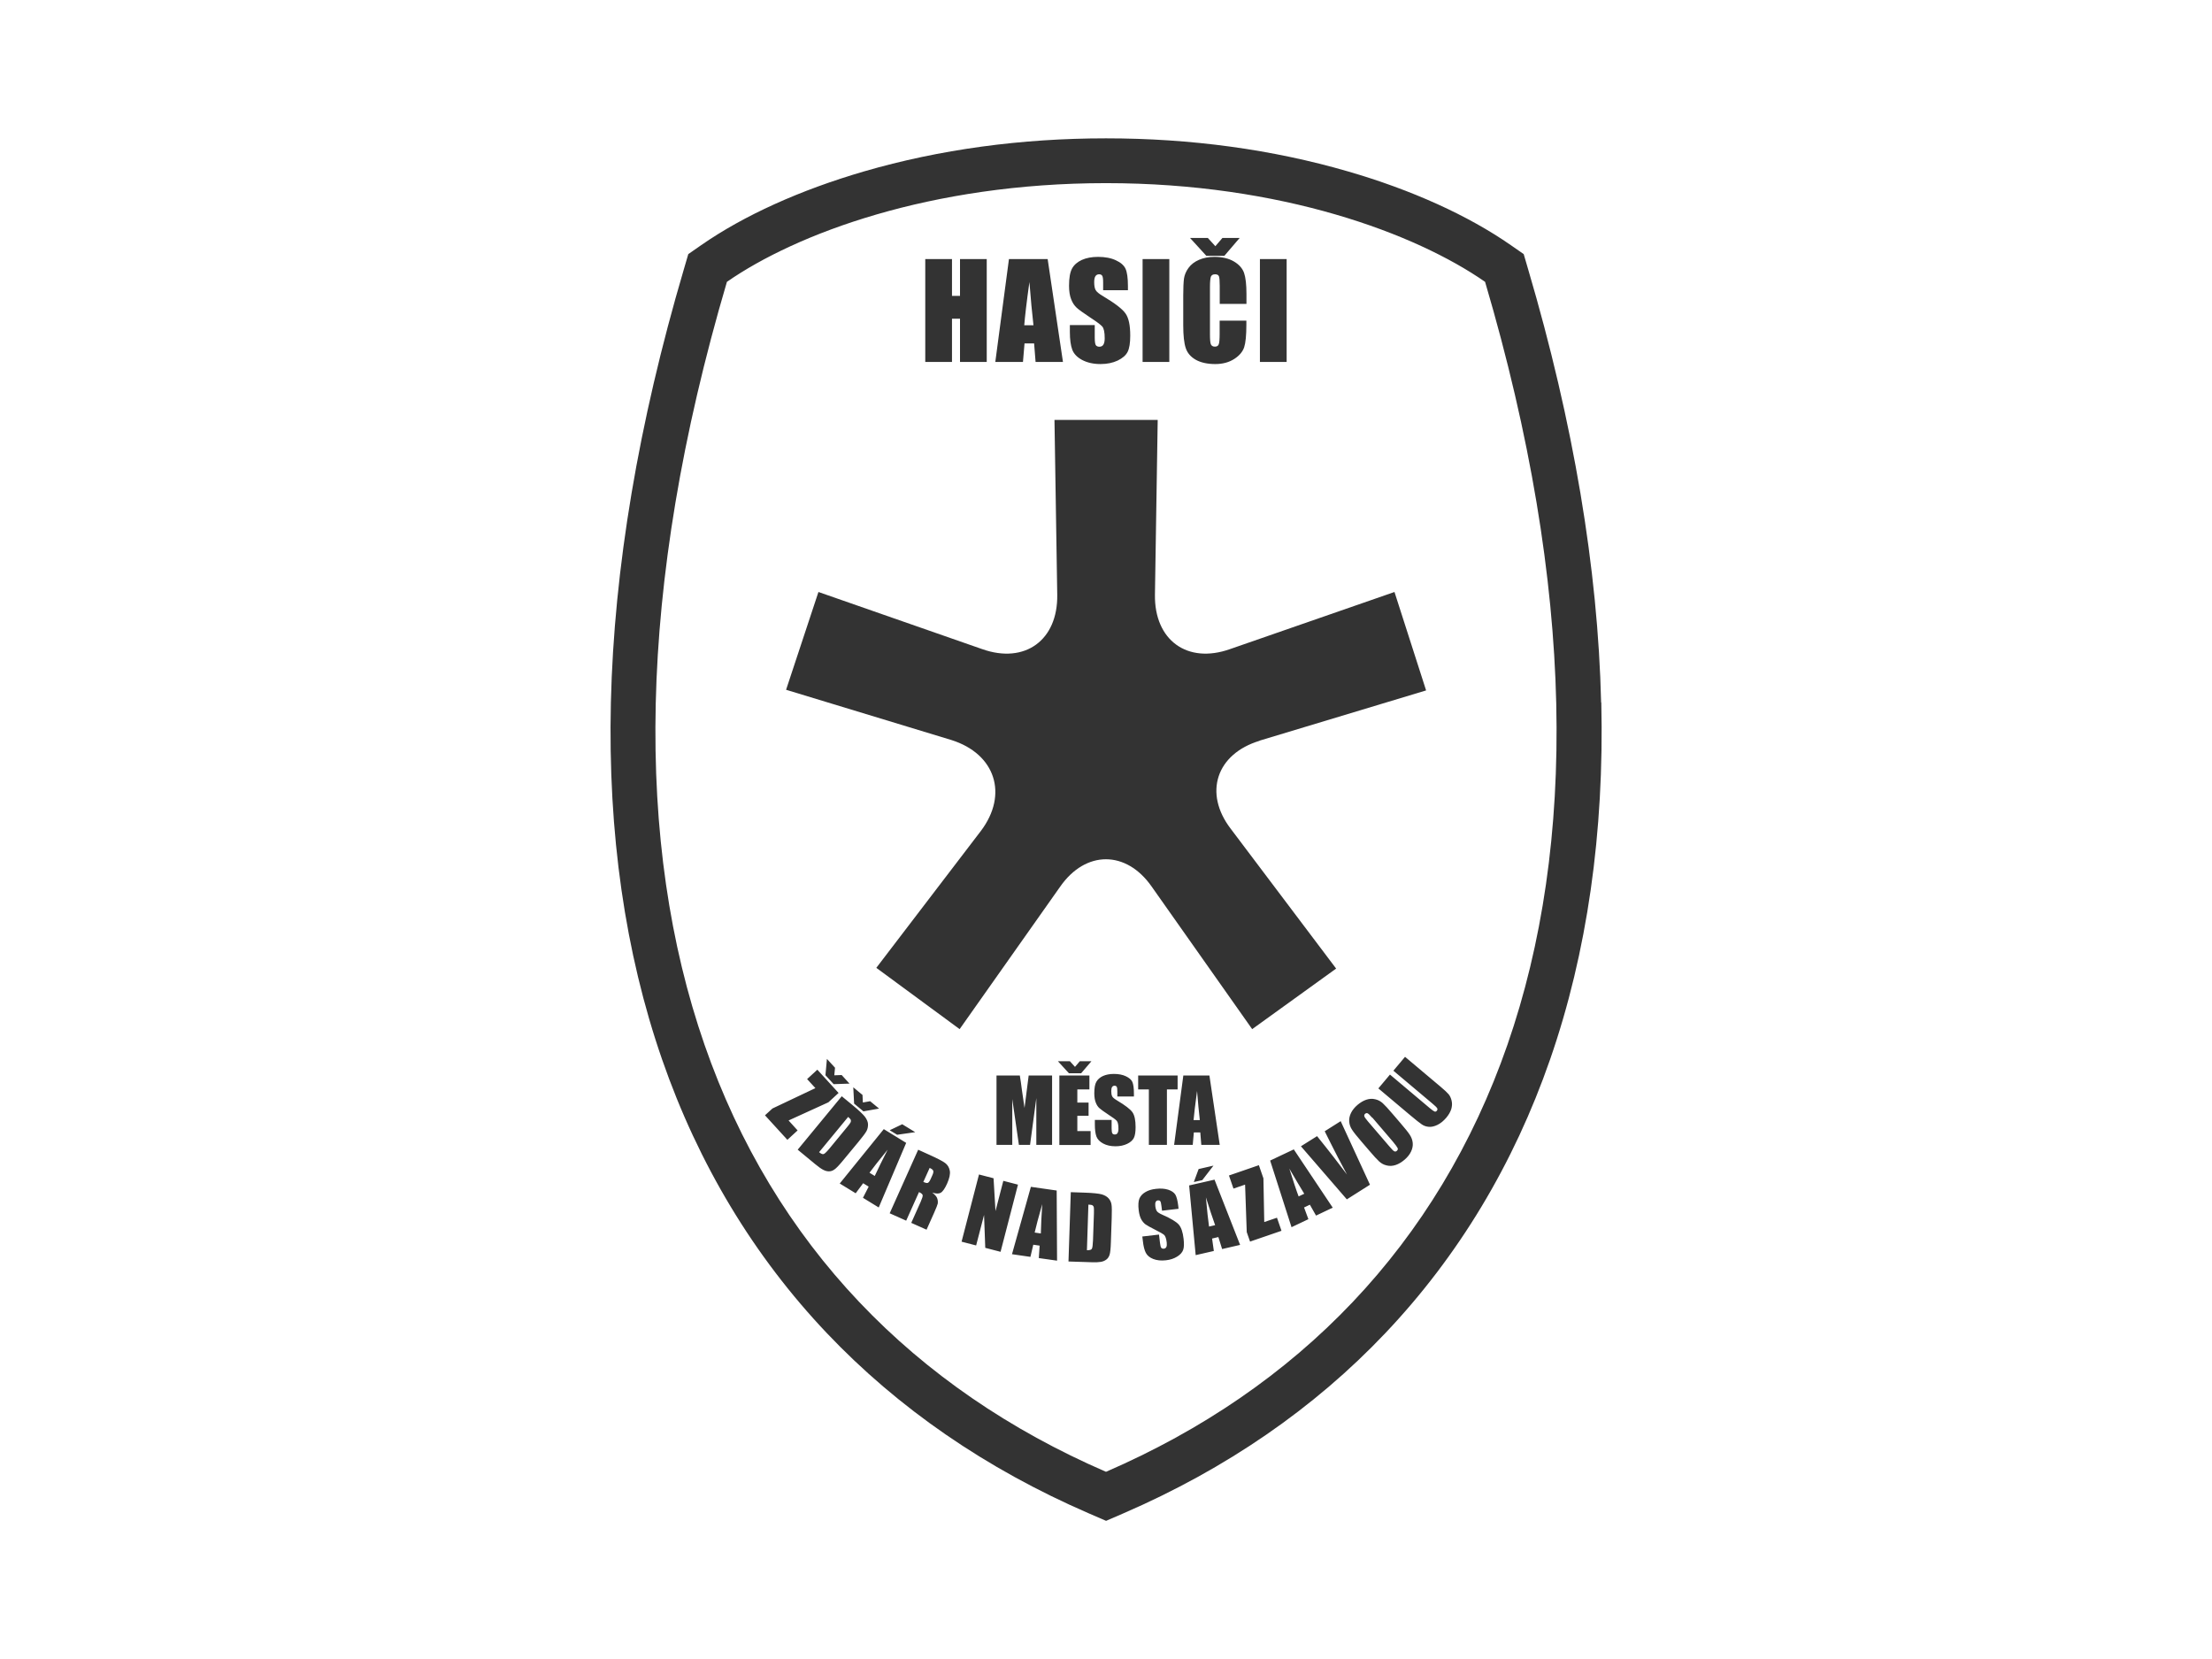 <?xml version="1.0" encoding="UTF-8"?>
<svg id="Vrstva_1" data-name="Vrstva 1" xmlns="http://www.w3.org/2000/svg" viewBox="0 0 240 180">
  <defs>
    <style>
      .cls-1 {
        fill: #333;
      }
    </style>
  </defs>
  <path class="cls-1" d="M173.72,76.22c-.34-14.51-3-30.33-7.92-47.01l-.48-1.64-1.41-.98c-4.62-3.21-10.72-5.98-17.65-7.99-8.19-2.38-17.03-3.59-26.26-3.59s-18.07,1.21-26.26,3.59c-6.93,2.02-13.03,4.78-17.65,7.99l-1.41.98-.48,1.64c-4.92,16.68-7.58,32.5-7.92,47.01-.33,14.13,1.54,27.16,5.56,38.74,3.94,11.35,9.95,21.33,17.86,29.67,7.74,8.16,17.28,14.73,28.37,19.54l1.94.84,1.94-.84c11.08-4.8,20.63-11.37,28.37-19.54,7.91-8.34,13.92-18.32,17.86-29.67,4.02-11.57,5.89-24.61,5.56-38.74ZM120,159.69c-41.67-18.05-60.78-62.47-41.13-129.11,7.51-5.22,22.07-10.71,41.13-10.71s33.63,5.49,41.13,10.71c19.65,66.64.53,111.06-41.13,129.11ZM136.66,80.36l18.07-5.45-3.43-10.68-17.85,6.2c-4.63,1.64-8.21-.97-8.14-5.9l.3-18.97h-11.2l.3,18.97c.08,4.93-3.51,7.54-8.14,5.9l-17.77-6.2-3.51,10.61,17.93,5.45c4.78,1.5,6.2,5.9,3.21,9.86l-11.35,14.86,9.04,6.65,10.91-15.46c2.76-3.96,7.17-3.96,9.93,0l10.9,15.46,9.11-6.57-11.43-15.16c-2.98-3.88-1.57-8.14,3.14-9.56ZM107.06,28.11v11.16h-2.9v-4.69h-.87v4.69h-2.9v-11.16h2.9v3.99h.87v-3.99h2.9ZM113.67,28.11l1.66,11.16h-2.97l-.16-2.01h-1.04l-.17,2.01h-3l1.48-11.16h4.19ZM112.13,35.29c-.15-1.26-.29-2.83-.44-4.69-.3,2.14-.48,3.7-.56,4.69h1ZM122.39,31.49h-2.7v-.83c0-.39-.03-.63-.1-.74-.07-.11-.18-.16-.34-.16-.17,0-.31.07-.4.21-.09.14-.13.36-.13.65,0,.37.05.65.15.84.1.19.37.42.82.68,1.29.77,2.11,1.4,2.44,1.89.34.49.5,1.28.5,2.38,0,.8-.09,1.38-.28,1.76-.19.38-.55.69-1.08.95-.53.25-1.15.38-1.86.38-.78,0-1.44-.15-1.99-.44-.55-.29-.91-.67-1.08-1.12-.17-.45-.26-1.1-.26-1.94v-.73h2.7v1.36c0,.42.04.69.11.81.08.12.21.18.4.18s.34-.08.43-.23c.09-.15.14-.38.14-.68,0-.66-.09-1.09-.27-1.29-.18-.2-.64-.54-1.36-1.01-.72-.48-1.2-.82-1.43-1.04-.23-.22-.43-.51-.58-.9-.15-.38-.23-.87-.23-1.46,0-.85.11-1.48.33-1.88.22-.4.57-.7,1.06-.93.49-.22,1.08-.33,1.76-.33.75,0,1.4.12,1.93.37.53.24.88.55,1.05.92.17.37.26,1,.26,1.89v.44ZM126.87,28.11v11.16h-2.9v-11.16h2.9ZM135.24,32.97h-2.9v-1.94c0-.56-.03-.92-.09-1.06-.06-.14-.2-.21-.41-.21-.24,0-.39.09-.46.26-.06.17-.1.54-.1,1.1v5.18c0,.54.03.9.1,1.06s.21.25.43.25.36-.08.42-.25c.07-.17.1-.56.1-1.17v-1.4h2.9v.43c0,1.16-.08,1.97-.24,2.46-.16.48-.52.91-1.08,1.27-.56.36-1.25.55-2.06.55s-1.55-.15-2.1-.46-.92-.73-1.1-1.28c-.18-.54-.27-1.36-.27-2.46v-3.26c0-.8.03-1.41.08-1.81.06-.4.22-.79.49-1.16s.65-.67,1.14-.88c.48-.21,1.04-.32,1.67-.32.85,0,1.56.17,2.12.5.56.33.92.74,1.1,1.24.17.49.26,1.26.26,2.3v1.06ZM131.86,26.72l.77-.9h1.87l-1.66,1.94h-1.95l-1.77-1.94h1.93l.82.9ZM139.6,28.11v11.16h-2.9v-11.16h2.9ZM114.15,116.69v7.53h-1.71v-5.08s-.68,5.08-.68,5.08h-1.21l-.72-4.97v4.97h-1.71v-7.53h2.53c.08.45.15.99.23,1.6l.28,1.92.45-3.52h2.55ZM116.64,115.75l.52-.61h1.26l-1.12,1.31h-1.32l-1.2-1.31h1.3l.55.61ZM114.94,116.69h3.26v1.51h-1.31v1.43h1.22v1.43h-1.22v1.66h1.44v1.51h-3.39v-7.53ZM123.05,118.97h-1.82v-.56c0-.26-.02-.43-.07-.5-.05-.07-.12-.11-.23-.11-.12,0-.21.05-.27.14s-.09.24-.09.44c0,.25.03.44.1.57.06.13.25.28.55.46.87.52,1.42.94,1.65,1.27.23.33.34.87.34,1.6,0,.54-.06.93-.19,1.19-.13.25-.37.47-.73.64s-.78.26-1.26.26c-.52,0-.97-.1-1.34-.3-.37-.2-.61-.45-.73-.76-.11-.31-.17-.74-.17-1.31v-.49h1.82v.92c0,.28.03.46.08.54.05.08.14.12.27.12s.23-.05.29-.15c.06-.1.1-.25.1-.46,0-.44-.06-.73-.18-.87-.12-.14-.43-.36-.92-.68-.49-.32-.81-.56-.97-.7s-.29-.35-.39-.6c-.1-.26-.16-.59-.16-.99,0-.58.07-1,.22-1.26.15-.27.39-.48.71-.63.33-.15.73-.23,1.19-.23.51,0,.94.08,1.3.25s.6.37.71.62.17.67.17,1.27v.3ZM127.77,116.69v1.51h-1.16v6.02h-1.96v-6.02h-1.16v-1.51h4.28ZM131.22,116.69l1.12,7.53h-2l-.11-1.35h-.7l-.12,1.35h-2.02l1-7.53h2.83ZM130.18,121.53c-.1-.85-.2-1.91-.3-3.16-.2,1.44-.32,2.5-.38,3.16h.67ZM90.99,118.58l-1.11,1.02-4.32,1.97.98,1.08-1.11,1.02-2.43-2.66.81-.74,4.66-2.21-.9-.98,1.11-1.02,2.31,2.53ZM90.52,116.67l.8-.03.85.93-1.72.06-.89-.97.16-1.77.88.96-.08.82ZM91.34,118.95l1.13.93c.73.6,1.19,1.04,1.4,1.32.2.28.31.55.31.81s-.05.5-.17.72c-.12.22-.41.6-.86,1.15l-1.68,2.03c-.43.52-.74.85-.94.98-.19.14-.39.2-.6.2-.2,0-.41-.06-.62-.17-.21-.11-.5-.31-.86-.61l-1.9-1.57,4.79-5.81ZM92.02,121.19l-3.15,3.82c.22.18.39.25.51.2.12-.05.34-.26.66-.65l1.86-2.26c.22-.26.35-.44.39-.53.04-.09.05-.17.02-.26-.03-.08-.13-.19-.29-.33ZM93.62,119.62l.79-.14.97.8-1.7.3-1.01-.84-.09-1.77,1,.83.04.82ZM98.32,124l-2.98,7.01-1.71-1.05.62-1.21-.6-.37-.81,1.09-1.73-1.06,4.78-5.9,2.41,1.48ZM94.91,127.59c.36-.78.83-1.73,1.4-2.85-.92,1.13-1.58,1.96-1.97,2.5l.57.35ZM99.3,122.84l-1.96.28-.81-.49,1.36-.65,1.41.86ZM99.61,124.74l1.26.57c.84.38,1.4.67,1.67.87.27.2.44.47.51.83.07.35-.03.82-.29,1.41-.24.53-.47.86-.68.99-.22.12-.53.12-.93-.02.31.25.5.47.55.67.06.2.07.37.05.51-.03.14-.16.48-.41,1.04l-.81,1.81-1.66-.74,1.02-2.28c.16-.37.24-.61.22-.72-.02-.11-.15-.23-.4-.34l-1.39,3.1-1.79-.8,3.08-6.87ZM100.87,126.71l-.69,1.53c.2.09.35.13.46.11.11-.02.23-.18.36-.48l.17-.38c.1-.22.12-.38.08-.48-.05-.1-.17-.2-.38-.29ZM110.45,128.53l-1.89,7.29-1.66-.43-.13-3.57-.86,3.31-1.58-.41,1.89-7.29,1.58.41.21,3.56.85-3.28,1.58.41ZM114.65,129.17l.04,7.61-1.98-.28.09-1.35-.69-.1-.31,1.32-2-.29,2.05-7.31,2.8.4ZM112.93,133.82c.02-.86.07-1.92.15-3.17-.4,1.4-.67,2.42-.82,3.08l.67.1ZM116.18,129.35l1.46.05c.95.03,1.58.1,1.91.19.33.1.58.25.75.45s.27.43.3.67c.04.24.04.72.02,1.44l-.09,2.64c-.02.68-.07,1.13-.14,1.35s-.19.4-.35.52c-.16.12-.36.21-.59.25-.23.04-.59.06-1.05.04l-2.47-.08.25-7.53ZM118.09,130.7l-.16,4.95c.28,0,.46-.04.53-.15.07-.11.11-.42.13-.92l.1-2.92c.01-.34,0-.56-.01-.66-.02-.1-.07-.17-.14-.22-.08-.05-.22-.07-.43-.08ZM127.89,131.15l-1.81.21-.07-.55c-.03-.26-.07-.42-.13-.49s-.14-.09-.24-.08c-.12.01-.2.07-.25.17-.05.1-.06.25-.04.45.03.25.09.43.17.55.08.12.28.25.6.39.93.41,1.52.77,1.78,1.07.26.3.44.82.52,1.55.06.53.05.93-.05,1.2-.1.27-.31.51-.65.72-.34.21-.74.35-1.22.4-.52.06-.98.01-1.37-.14s-.66-.38-.81-.67-.26-.72-.32-1.28l-.06-.49,1.81-.21.11.91c.03.28.08.46.14.53.06.07.15.1.28.09s.22-.08.27-.19.06-.26.04-.46c-.05-.44-.15-.72-.28-.84-.14-.12-.47-.31-.99-.57-.52-.26-.87-.46-1.04-.58-.17-.13-.33-.31-.46-.55-.13-.24-.22-.56-.27-.96-.07-.57-.04-1,.07-1.28.12-.28.33-.52.64-.7.31-.19.69-.31,1.16-.36.5-.06.94-.03,1.32.09.37.12.63.3.78.53.14.23.25.65.32,1.24l.03.3ZM131.77,127.98l2.78,7.09-1.95.45-.41-1.3-.68.16.19,1.35-1.97.45-.71-7.56,2.76-.63ZM131.66,126.47l-1.21,1.57-.92.21.52-1.41,1.61-.37ZM131.84,132.93c-.29-.81-.62-1.81-1-3.02.13,1.45.24,2.51.34,3.17l.66-.15ZM136.59,126.43l.49,1.42.09,4.74,1.38-.47.49,1.42-3.41,1.17-.36-1.03-.18-5.15-1.26.43-.49-1.42,3.25-1.12ZM140.37,124.7l4.23,6.33-1.81.86-.67-1.18-.63.3.47,1.27-1.83.87-2.32-7.23,2.56-1.21ZM141.51,129.52c-.45-.73-.99-1.64-1.62-2.73.44,1.39.77,2.4,1.01,3.02l.61-.29ZM145.46,121.64l3.18,6.9-2.51,1.59-4.98-5.76,1.75-1.1c1.31,1.62,2.39,3.02,3.25,4.17-.69-1.28-1.29-2.43-1.79-3.44l-.63-1.26,1.74-1.1ZM151.97,121.88c.49.57.83.99,1,1.26s.28.55.31.87-.04.64-.19.95c-.15.31-.39.61-.71.88-.31.26-.62.45-.95.56-.33.11-.65.13-.97.05-.32-.07-.59-.22-.82-.43s-.6-.61-1.1-1.2l-.84-.98c-.49-.57-.83-.99-1-1.26-.18-.26-.28-.55-.31-.87-.03-.32.04-.64.19-.95.15-.31.39-.61.71-.88.31-.26.62-.45.95-.56.33-.11.65-.13.97-.05.32.07.59.22.82.43s.6.61,1.1,1.2l.84.98ZM148.88,121.27c-.23-.27-.39-.42-.48-.47-.09-.05-.19-.03-.28.04-.08.07-.11.15-.1.24.01.1.14.29.39.58l2.29,2.67c.28.33.47.53.57.58.09.05.19.04.29-.05.1-.09.13-.19.08-.3-.05-.11-.22-.34-.5-.68l-2.25-2.63ZM152.44,114.66l3.85,3.24c.44.37.73.64.88.82.15.18.26.41.33.71.07.3.05.6-.04.91-.1.31-.28.62-.54.93-.29.34-.6.6-.94.77-.34.17-.65.24-.94.22-.29-.02-.55-.11-.77-.26-.22-.15-.66-.49-1.31-1.04l-3.41-2.87,1.26-1.5,4.32,3.64c.25.21.42.33.52.37.09.03.17,0,.24-.08.08-.09.09-.19.04-.28-.05-.09-.22-.26-.51-.5l-4.24-3.57,1.26-1.5Z"/>
</svg>